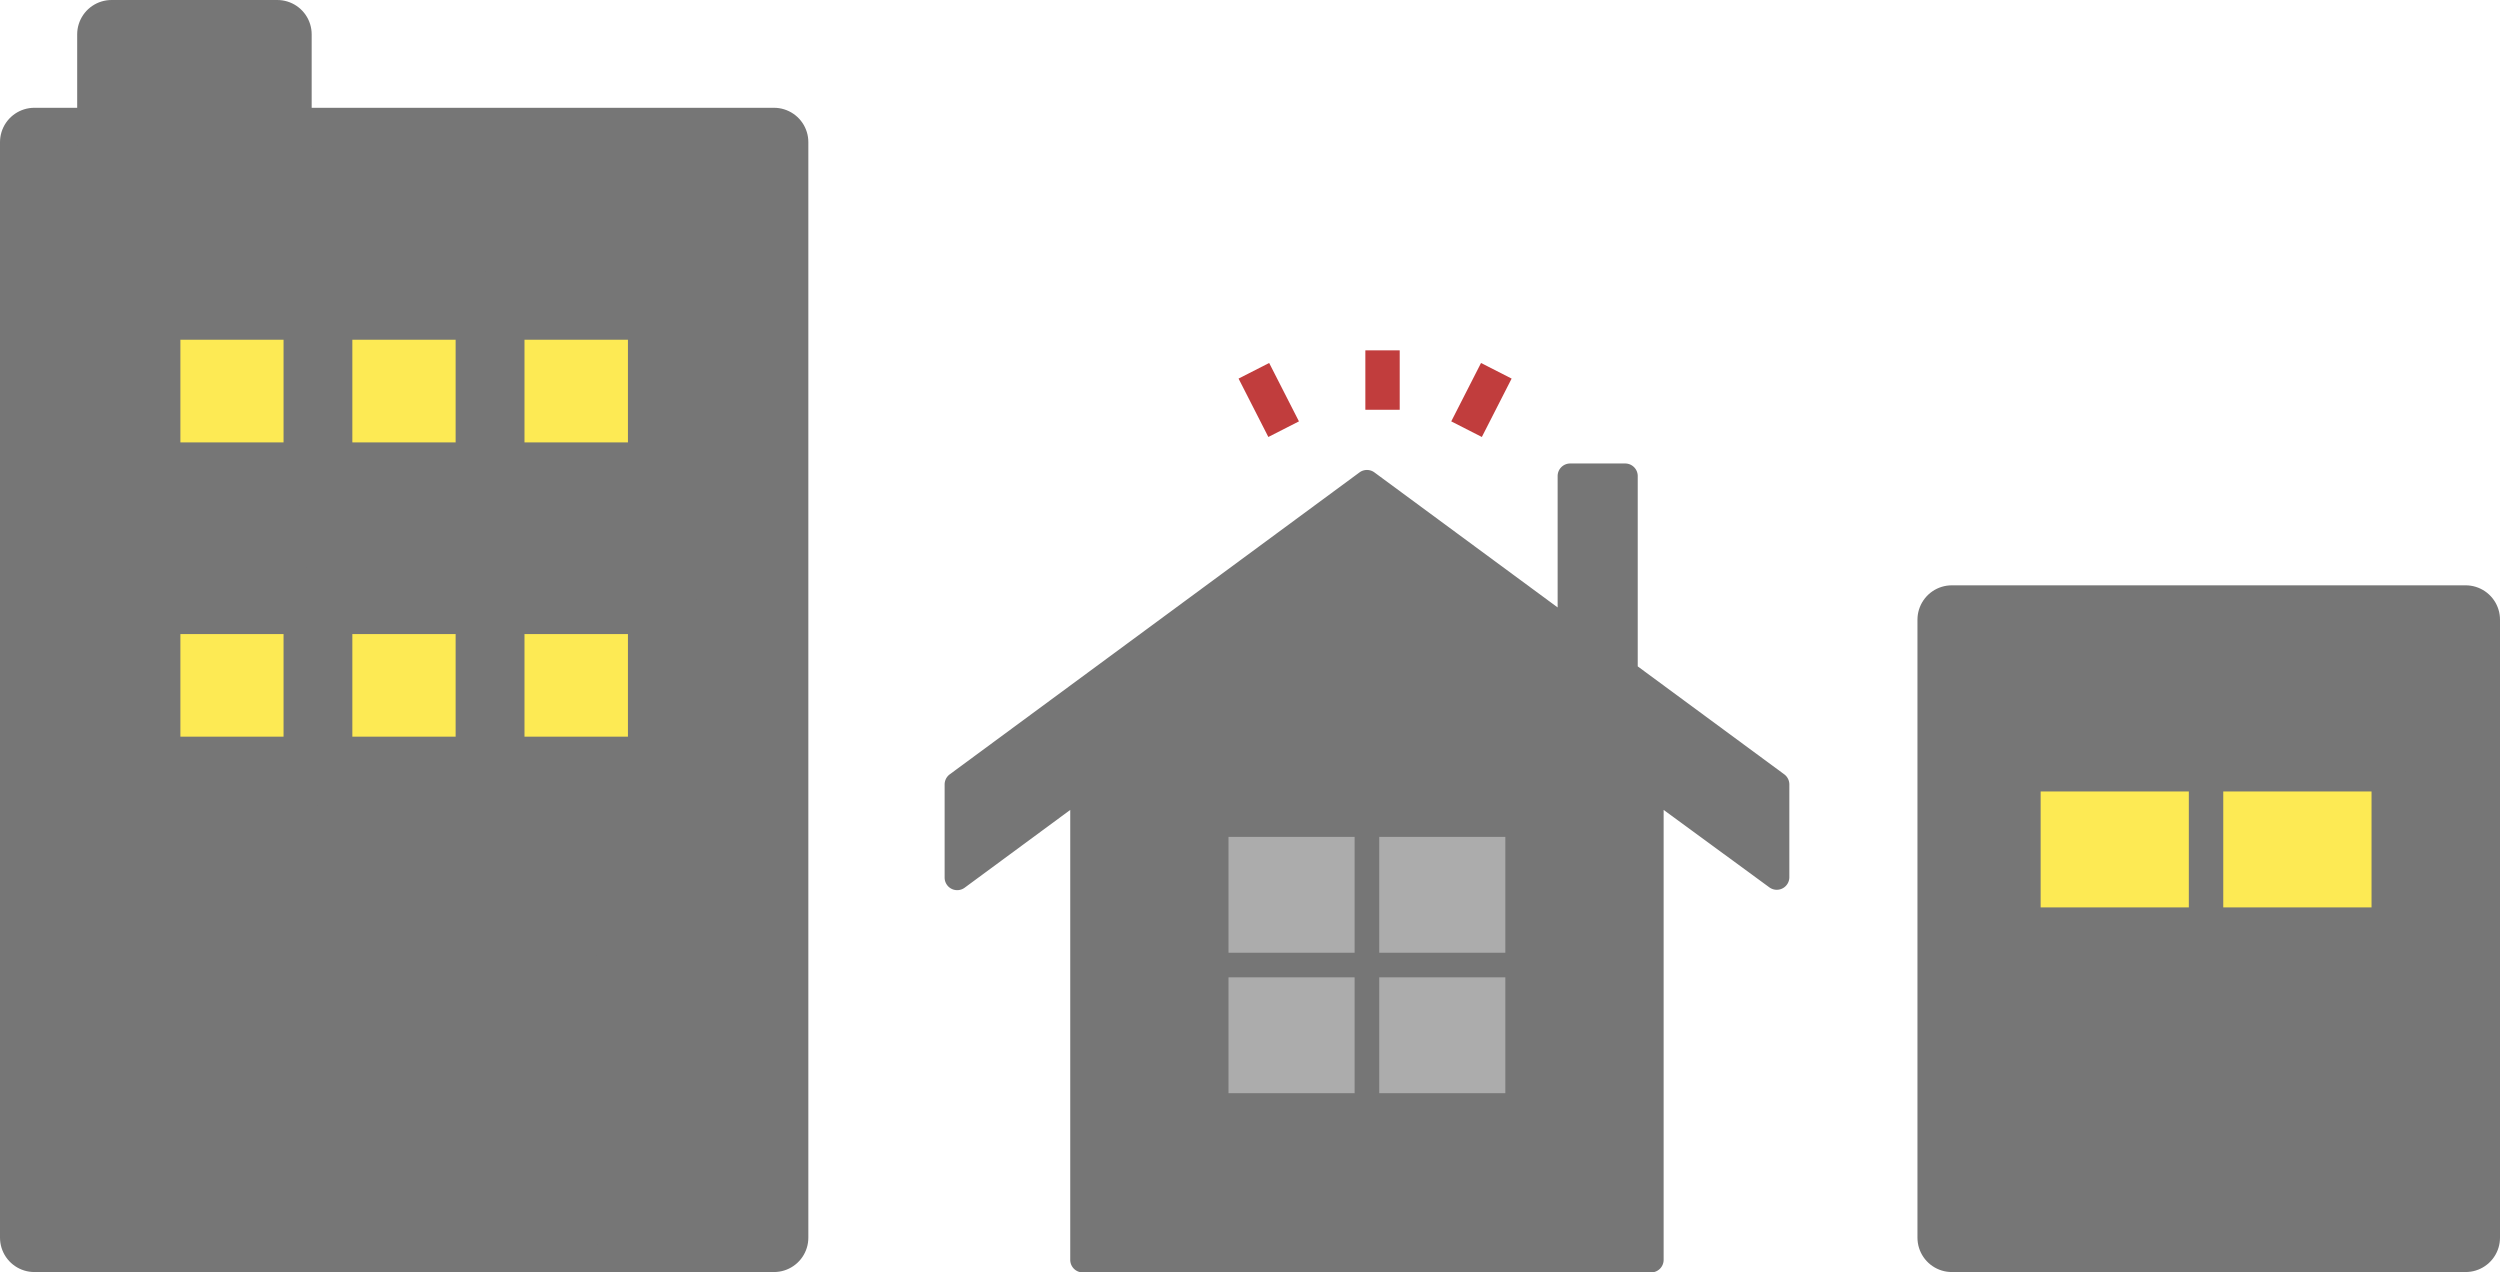 <svg xmlns="http://www.w3.org/2000/svg" width="72.785" height="37.034" viewBox="0 0 72.785 37.034">
  <g id="グループ_1799" data-name="グループ 1799" transform="translate(-59.711 -1810.515)">
    <g id="グループ_1796" data-name="グループ 1796" transform="translate(60.711 1811.515)">
      <rect id="長方形_4363" data-name="長方形 4363" width="21.534" height="31.896" transform="translate(0 3.138)" fill="#767676" stroke="#767676" stroke-linecap="round" stroke-linejoin="round" stroke-width="2"/>
      <rect id="長方形_4364" data-name="長方形 4364" width="9.654" height="7.884" transform="translate(5.766 27.15)" fill="#767676" stroke="#767676" stroke-linecap="round" stroke-linejoin="round" stroke-width="2"/>
      <rect id="長方形_4365" data-name="長方形 4365" width="4.827" height="3.138" transform="translate(2.247 0)" fill="#767676" stroke="#767676" stroke-linecap="round" stroke-linejoin="round" stroke-width="2"/>
      <g id="グループ_1783" data-name="グループ 1783" transform="translate(3.252 7.891)">
        <rect id="長方形_4366" data-name="長方形 4366" width="5.012" height="4.988" fill="#fdea54" stroke="#767676" stroke-linecap="round" stroke-linejoin="round" stroke-width="2"/>
        <rect id="長方形_4367" data-name="長方形 4367" width="5.012" height="4.988" transform="translate(5.006)" fill="#fdea54" stroke="#767676" stroke-linecap="round" stroke-linejoin="round" stroke-width="2"/>
        <rect id="長方形_4368" data-name="長方形 4368" width="5.012" height="4.988" transform="translate(10.018)" fill="#fdea54" stroke="#767676" stroke-linecap="round" stroke-linejoin="round" stroke-width="2"/>
      </g>
      <g id="グループ_1784" data-name="グループ 1784" transform="translate(3.252 16.46)">
        <rect id="長方形_4369" data-name="長方形 4369" width="5.012" height="4.988" fill="#fdea54" stroke="#767676" stroke-linecap="round" stroke-linejoin="round" stroke-width="2"/>
        <rect id="長方形_4370" data-name="長方形 4370" width="5.012" height="4.988" transform="translate(5.006)" fill="#fdea54" stroke="#767676" stroke-linecap="round" stroke-linejoin="round" stroke-width="2"/>
        <rect id="長方形_4371" data-name="長方形 4371" width="5.012" height="4.988" transform="translate(10.018)" fill="#fdea54" stroke="#767676" stroke-linecap="round" stroke-linejoin="round" stroke-width="2"/>
      </g>
    </g>
    <g id="グループ_1797" data-name="グループ 1797" transform="translate(116.536 1828.556)">
      <rect id="長方形_4372" data-name="長方形 4372" width="14.96" height="17.993" transform="translate(0)" fill="#767676" stroke="#767676" stroke-linecap="round" stroke-linejoin="round" stroke-width="2"/>
      <g id="グループ_1786" data-name="グループ 1786" transform="translate(2.086 4.501)">
        <rect id="長方形_4373" data-name="長方形 4373" width="5.317" height="4.377" fill="#fdea54" stroke="#767676" stroke-linecap="round" stroke-linejoin="round" stroke-width="1"/>
        <rect id="長方形_4374" data-name="長方形 4374" width="5.317" height="4.377" transform="translate(5.317)" fill="#fdea54" stroke="#767676" stroke-linecap="round" stroke-linejoin="round" stroke-width="1"/>
      </g>
    </g>
    <g id="グループ_1793" data-name="グループ 1793" transform="translate(87.216 1824.008)">
      <path id="パス_5885" data-name="パス 5885" d="M291.436,175.9l-4.266-3.143v-5.541a.366.366,0,0,0-.366-.366h-1.6a.366.366,0,0,0-.366.366v3.825l-5.334-3.931a.367.367,0,0,0-.435,0l-11.929,8.79a.367.367,0,0,0-.149.3v2.7a.366.366,0,0,0,.584.3l3.073-2.264v13.1a.367.367,0,0,0,.366.366h16.544a.367.367,0,0,0,.366-.366v-13.1L291,179.189a.366.366,0,0,0,.584-.3v-2.7A.366.366,0,0,0,291.436,175.9Z" transform="translate(-266.994 -166.849)" fill="#767676"/>
      <rect id="長方形_4354" data-name="長方形 4354" width="3.671" height="3.373" transform="translate(8.262 10.872)" fill="#acacac"/>
      <rect id="長方形_4355" data-name="長方形 4355" width="3.671" height="3.373" transform="translate(12.65 10.872)" fill="#acacac"/>
      <rect id="長方形_4356" data-name="長方形 4356" width="3.671" height="3.373" transform="translate(8.262 14.961)" fill="#acacac"/>
      <rect id="長方形_4357" data-name="長方形 4357" width="3.671" height="3.373" transform="translate(12.65 14.961)" fill="#acacac"/>
    </g>
    <g id="グループ_1800" data-name="グループ 1800" transform="translate(0.813)">
      <path id="パス_5891" data-name="パス 5891" d="M5276.187,1815.762l.867,1.7" transform="translate(-5180.784 5.548)" fill="none" stroke="#c13d3d" stroke-width="1"/>
      <path id="パス_5892" data-name="パス 5892" d="M5277.054,1815.762l-.867,1.7" transform="translate(-5174.592 5.548)" fill="none" stroke="#c13d3d" stroke-width="1"/>
      <path id="パス_5893" data-name="パス 5893" d="M5277.712,1815.715v1.73" transform="translate(-5178.563 5)" fill="none" stroke="#c13d3d" stroke-width="1"/>
    </g>
  </g>
</svg>
